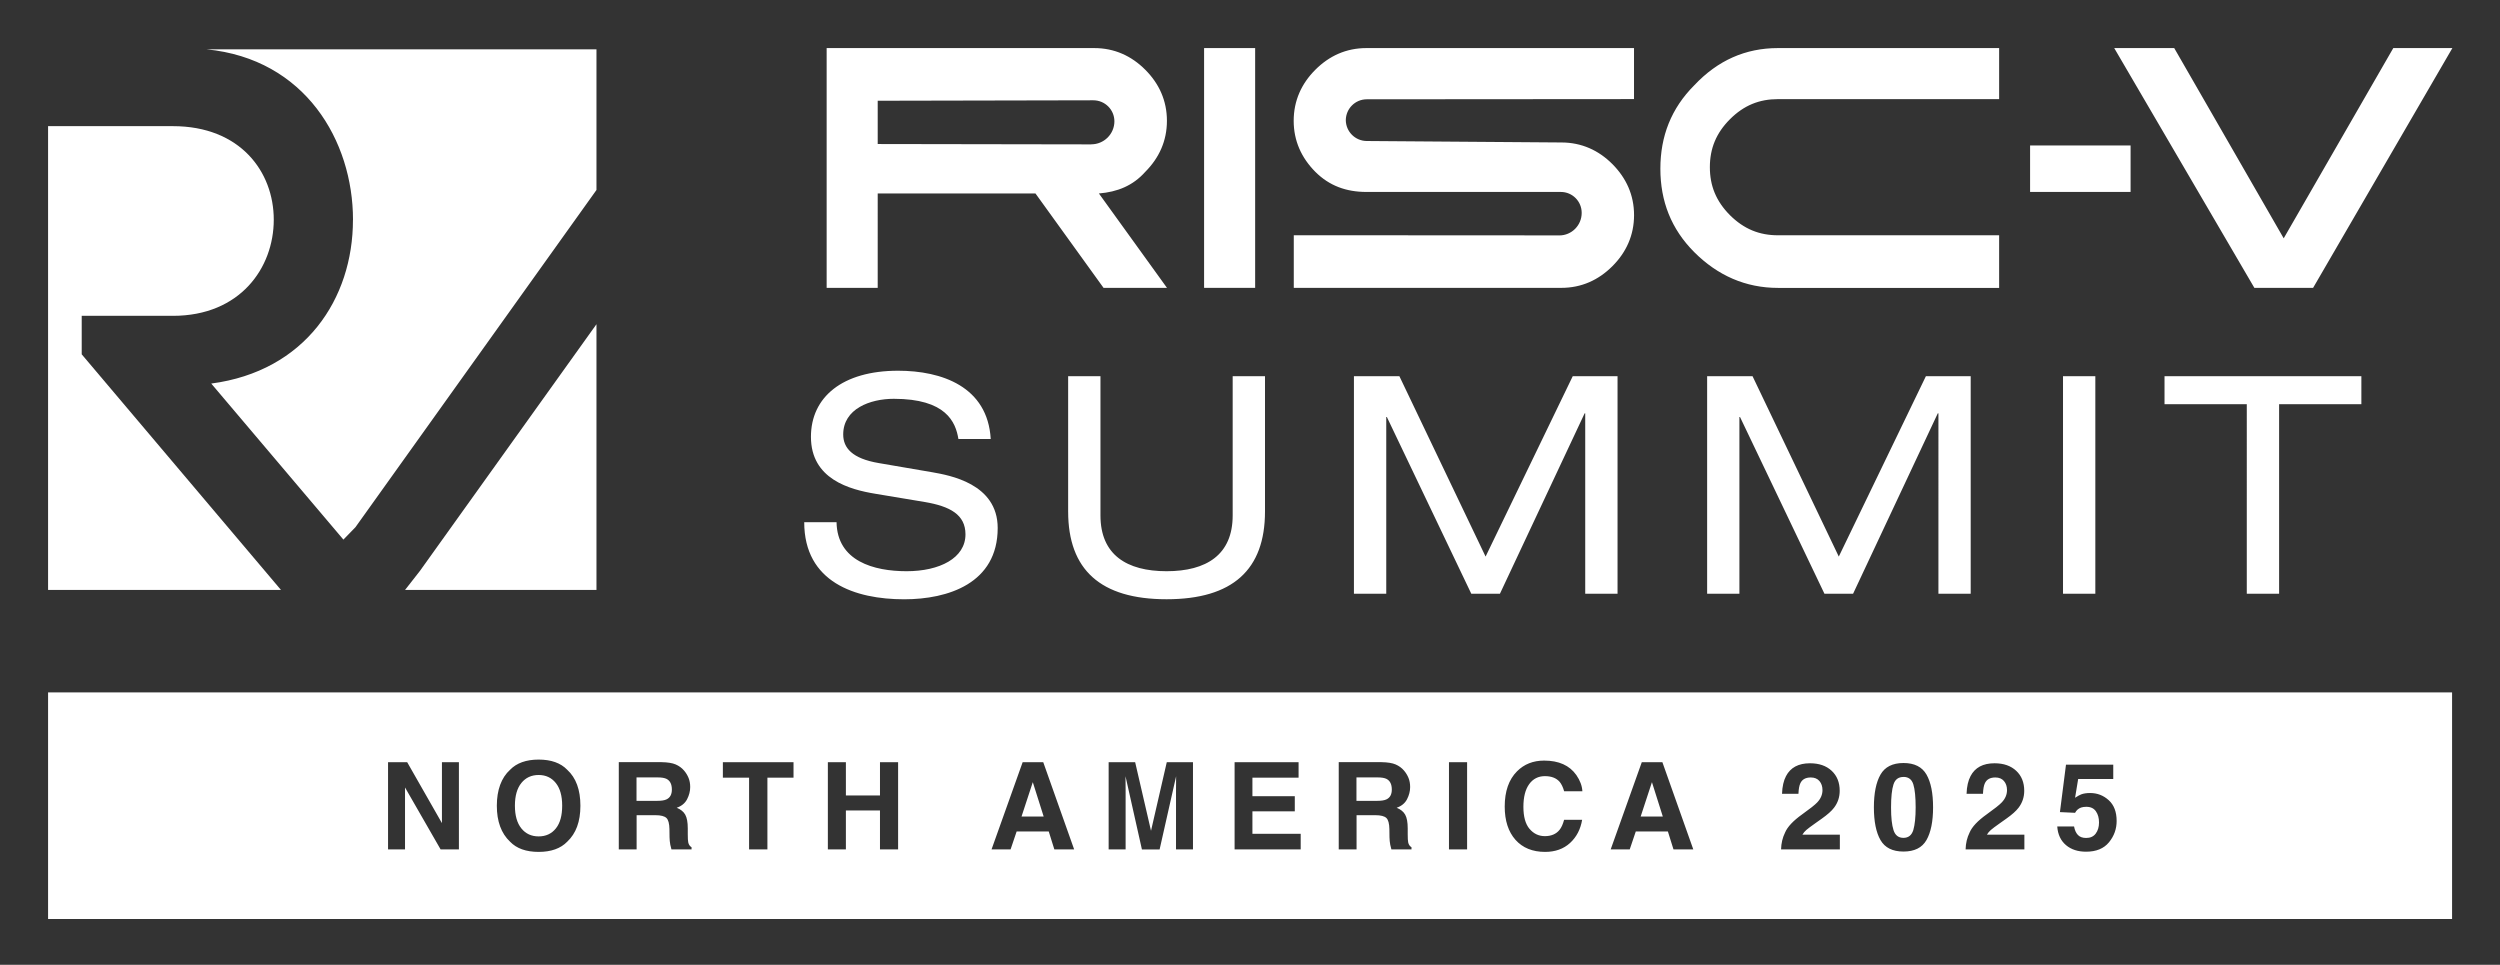 <svg xmlns="http://www.w3.org/2000/svg" role="img" viewBox="-9.52 -9.52 495.04 191.04"><rect x="-9.52" y="-9.52" width="495.04" height="191.04" fill="#333333" stroke="none"/><title>RISCVSummit_NA2025_Logo_White.svg</title><defs><style>.cls-1{fill:#fff}</style></defs><path d="M228.91 0h10.11v47.48h-10.11z" class="cls-1"/><path d="M299.26 37.09l-52.59-.03v10.42h52.98c3.98 0 7.36-1.54 10.11-4.29 2.75-2.75 4.29-6.13 4.29-10.11s-1.54-7.34-4.29-10.11c-2.75-2.75-6.13-4.28-10.11-4.28l-38.55-.29c-2.27-.02-4.11-1.86-4.13-4.13.02-2.28 1.87-4.13 4.15-4.13l52.92-.04V0h-52.99c-3.99 0-7.36 1.54-10.11 4.29-2.75 2.75-4.29 6.13-4.29 10.11s1.54 7.34 4.29 10.11c2.75 2.75 6.11 3.98 10.11 3.98h38.5c2.29 0 4.14 1.86 4.13 4.15 0 2.46-1.98 4.46-4.44 4.46M342.54 0h43.8v10.11h-43.8c-3.66 0-6.73 1.21-9.5 3.98-2.75 2.75-3.98 5.82-3.98 9.5s1.23 6.73 3.98 9.5c2.77 2.75 5.83 3.98 9.5 3.98h43.8v10.42h-43.78c-6.43 0-11.96-2.46-16.57-7.06-4.59-4.59-6.73-10.11-6.73-16.54s2.14-11.95 6.73-16.54C330.6 2.45 336.11 0 342.54 0M206.55 19.07L164.28 19v-8.57l42.69-.09c2.3 0 4.17 1.85 4.18 4.15 0 2.53-2.07 4.58-4.6 4.57m15.01 28.42l-13.48-18.69c3.66-.3 6.73-1.53 9.18-4.28 2.75-2.76 4.29-6.13 4.29-10.11s-1.54-7.36-4.29-10.11C214.52 1.54 211.14 0 207.16 0h-52.99v47.48h10.11V28.79h31.24L209 47.48h12.56zm215.32 0L409.13 0h11.88l21.68 37.67L464.39 0h11.7l-27.58 47.48h-11.63zm-44.41-28.19h19.9v9.2h-19.9zM156.13 93.87c.12 7.72 7.36 9.72 13.88 9.72s11.65-2.59 11.65-7.3c0-3.92-3.08-5.55-8.03-6.4l-9.78-1.63c-5.13-.84-12.79-2.9-12.79-11.28 0-7.85 6.21-13.09 17.26-13.09 8.63 0 17.74 3.14 18.34 13.52h-6.4c-.54-3.38-2.47-7.96-12.79-7.96-4.71 0-10.02 1.99-10.02 7.06 0 2.65 1.75 4.77 7.06 5.67l10.56 1.81c3.38.6 12.97 2.23 12.97 11.04 0 10.98-9.84 14.12-18.52 14.12-9.71 0-19.79-3.38-19.79-15.27h6.4zm45.86-28.9h6.4v27.58c0 7.78 5.19 11.04 13.09 11.04s13.09-3.26 13.09-11.04V64.97h6.4v26.79c0 11.53-6.4 17.38-19.49 17.38s-19.49-5.85-19.49-17.38V64.97zm99.92 0h8.87v43.08h-6.4V72.33h-.12l-16.77 35.72h-5.67l-16.72-35h-.12v35h-6.4V64.97h9l17.07 35.72 17.26-35.72zm69.93 0h8.87v43.08h-6.39V72.33h-.13l-16.77 35.72h-5.67l-16.72-35h-.12v35h-6.39V64.97h8.99l17.08 35.72 17.25-35.72zm27.15 0h6.4v43.08h-6.4zm36.39 5.55h-16.29v-5.55h38.98v5.55h-16.29v37.53h-6.4V70.52zM60.37 34.02c0 15.69-9.5 29.96-28.06 32.41l26.17 30.9 2.38-2.45 47.73-66.78V.25H31.38c19.5 1.9 29 18.08 29 33.77" class="cls-1"/><path d="M73.71 103.42l34.88-48.74v52.61h-37.9l3.02-3.86zM6.66 53.02h18.06c13.31 0 19.97-9.5 19.97-19.03s-6.66-18.53-19.97-18.53H0v91.84h46.12L6.66 60.64v-7.62z" class="cls-1"/><g><path d="M265.04 144.72c-.39-.2-.98-.3-1.76-.3h-4.2v4.64h4.09c.81 0 1.42-.09 1.83-.28.72-.33 1.08-.98 1.08-1.95 0-1.05-.35-1.75-1.04-2.11zm-72.28 7.44h4.38l-2.15-6.8-2.23 6.8zm-70.28-7.44c-.39-.2-.98-.3-1.76-.3h-4.2v4.64h4.09c.81 0 1.42-.09 1.83-.28.72-.33 1.08-.98 1.08-1.95 0-1.05-.35-1.75-1.04-2.11zm192.88 7.44h4.38l-2.15-6.8-2.23 6.8zm-218.22-8.22c-1.43 0-2.57.53-3.42 1.58s-1.28 2.55-1.28 4.5.43 3.45 1.28 4.5 1.99 1.58 3.42 1.58 2.57-.53 3.41-1.58c.84-1.05 1.25-2.55 1.25-4.5s-.42-3.44-1.26-4.49-1.97-1.59-3.4-1.59z" class="cls-1"/><path d="M0 127.58v44.88h476.03v-44.88H0zm81.34 31.1h-3.61l-7.05-12.27v12.27h-3.36v-17.27h3.79l6.88 12.06v-12.06h3.36v17.27zm21.46-1.53c-1.3 1.34-3.19 2.02-5.66 2.02s-4.36-.67-5.66-2.02c-1.75-1.65-2.62-4.02-2.62-7.12s.88-5.54 2.62-7.12c1.3-1.34 3.19-2.02 5.66-2.02s4.36.67 5.66 2.02c1.74 1.59 2.61 3.96 2.61 7.12s-.87 5.48-2.61 7.12zm24.61 1.53h-3.97c-.11-.38-.19-.69-.23-.93-.09-.48-.14-.98-.15-1.49l-.02-1.61c-.02-1.1-.22-1.84-.6-2.2s-1.11-.55-2.17-.55h-3.73v6.77h-3.53V141.4h8.47c1.21.02 2.14.17 2.79.45s1.21.68 1.66 1.21c.38.44.67.92.89 1.45s.33 1.14.33 1.82c0 .82-.21 1.63-.62 2.42s-1.1 1.35-2.05 1.68c.8.32 1.36.78 1.69 1.37s.5 1.49.5 2.7v1.16c0 .79.03 1.32.09 1.61.09.45.31.77.66.98v.43zm20.2-14.21h-5.17v14.21h-3.63v-14.21h-5.19v-3.06h13.99v3.06zm20.71 14.21h-3.59v-7.71h-6.75v7.71h-3.57v-17.27h3.57V148h6.75v-6.59h3.59v17.27zm30.94 0l-1.11-3.55h-6.36l-1.2 3.55h-3.77l6.16-17.27h4.08l6.12 17.27h-3.91zm27.45 0h-3.36V147c0-.34 0-.81.01-1.41s.01-1.07.01-1.4l-3.27 14.5h-3.5l-3.25-14.5c0 .33 0 .79.01 1.4s.01 1.08.01 1.41v11.68h-3.36v-17.27h5.25l3.14 13.58 3.12-13.58h5.19v17.27zm21.33 0h-13.09v-17.27h12.67v3.06h-9.14v3.67h8.39v3h-8.39v4.44h9.56v3.11zm21.93 0H266c-.11-.38-.19-.69-.23-.93-.09-.48-.14-.98-.15-1.49l-.02-1.61c-.02-1.1-.22-1.84-.6-2.2s-1.11-.55-2.17-.55h-3.73v6.77h-3.53V141.4h8.47c1.21.02 2.14.17 2.79.45s1.21.68 1.66 1.21c.38.44.67.92.89 1.45s.33 1.14.33 1.82c0 .82-.21 1.63-.62 2.42s-1.1 1.35-2.05 1.68c.8.32 1.36.78 1.69 1.37s.5 1.49.5 2.7v1.16c0 .79.03 1.32.09 1.61.09.45.31.77.66.98v.43zm11.02 0h-3.59v-17.27h3.59v17.27zm12.36-4.08c.8.96 1.82 1.45 3.05 1.45s2.23-.41 2.89-1.24c.37-.45.67-1.11.91-2h3.57c-.31 1.88-1.11 3.41-2.39 4.59-1.29 1.18-2.94 1.77-4.95 1.77-2.48 0-4.44-.8-5.86-2.39-1.42-1.6-2.13-3.8-2.13-6.59 0-3.02.81-5.34 2.43-6.97 1.41-1.42 3.2-2.13 5.37-2.13 2.91 0 5.03.95 6.38 2.86.74 1.07 1.14 2.14 1.2 3.22h-3.61c-.23-.83-.54-1.45-.9-1.88-.66-.75-1.63-1.12-2.92-1.12s-2.35.53-3.11 1.59-1.14 2.56-1.14 4.49.4 3.39 1.2 4.35zm28.51 4.08l-1.11-3.55h-6.36l-1.2 3.55h-3.77l6.16-17.27h4.08l6.12 17.27h-3.91zm32.94 0h-11.64c.03-1.22.29-2.33.79-3.34.48-1.13 1.6-2.33 3.38-3.6 1.54-1.1 2.54-1.89 2.99-2.37.7-.74 1.04-1.55 1.04-2.44 0-.72-.2-1.32-.6-1.79s-.97-.71-1.71-.71c-1.02 0-1.71.38-2.07 1.14-.21.44-.34 1.13-.38 2.09h-3.25c.05-1.45.32-2.61.79-3.5.89-1.7 2.47-2.54 4.75-2.54 1.8 0 3.23.5 4.29 1.49s1.59 2.31 1.59 3.96c0 1.26-.38 2.38-1.12 3.35-.49.65-1.3 1.37-2.43 2.17l-1.34.95c-.84.59-1.41 1.02-1.72 1.29s-.57.57-.78.93h7.42v2.94zm17.15-1.85c-.87 1.52-2.39 2.27-4.55 2.27s-3.68-.76-4.55-2.27-1.31-3.68-1.31-6.48.44-4.97 1.31-6.49 2.39-2.29 4.55-2.29 3.68.76 4.56 2.29c.87 1.52 1.3 3.69 1.3 6.49s-.44 4.96-1.31 6.48zm19.39 1.85H379.7c.03-1.22.29-2.33.79-3.34.48-1.13 1.6-2.33 3.38-3.6 1.54-1.1 2.54-1.89 2.99-2.37.7-.74 1.04-1.55 1.04-2.44 0-.72-.2-1.32-.6-1.79s-.97-.71-1.71-.71c-1.02 0-1.71.38-2.07 1.14-.21.44-.34 1.13-.38 2.09h-3.25c.05-1.45.32-2.61.79-3.5.89-1.7 2.47-2.54 4.75-2.54 1.8 0 3.23.5 4.29 1.49s1.59 2.31 1.59 3.96c0 1.26-.38 2.38-1.12 3.35-.49.65-1.3 1.37-2.43 2.17l-1.34.95c-.84.59-1.41 1.02-1.72 1.29s-.57.57-.78.93h7.42v2.94zm16.74-1.4c-1.01 1.23-2.52 1.85-4.52 1.85-1.62 0-2.95-.43-3.98-1.3s-1.62-2.1-1.73-3.69h3.33c.13.73.39 1.29.76 1.68s.92.59 1.64.59c.83 0 1.46-.29 1.89-.87s.65-1.31.65-2.2-.2-1.6-.61-2.2-1.04-.9-1.9-.9c-.41 0-.76.05-1.05.15-.52.19-.92.54-1.18 1.04l-3-.14 1.2-9.39h9.36v2.84h-6.95l-.61 3.71c.52-.34.92-.56 1.21-.67.48-.18 1.07-.27 1.77-.27 1.41 0 2.63.47 3.68 1.42s1.57 2.32 1.57 4.12c0 1.57-.5 2.97-1.51 4.21z" class="cls-1"/><path d="M367.39 144.33c-.99 0-1.65.49-1.97 1.48s-.48 2.5-.48 4.55.16 3.45.48 4.48.98 1.55 1.97 1.55 1.64-.52 1.96-1.56c.3-1.03.46-2.52.46-4.48s-.15-3.56-.46-4.55-.96-1.48-1.95-1.48z" class="cls-1"/></g></svg>